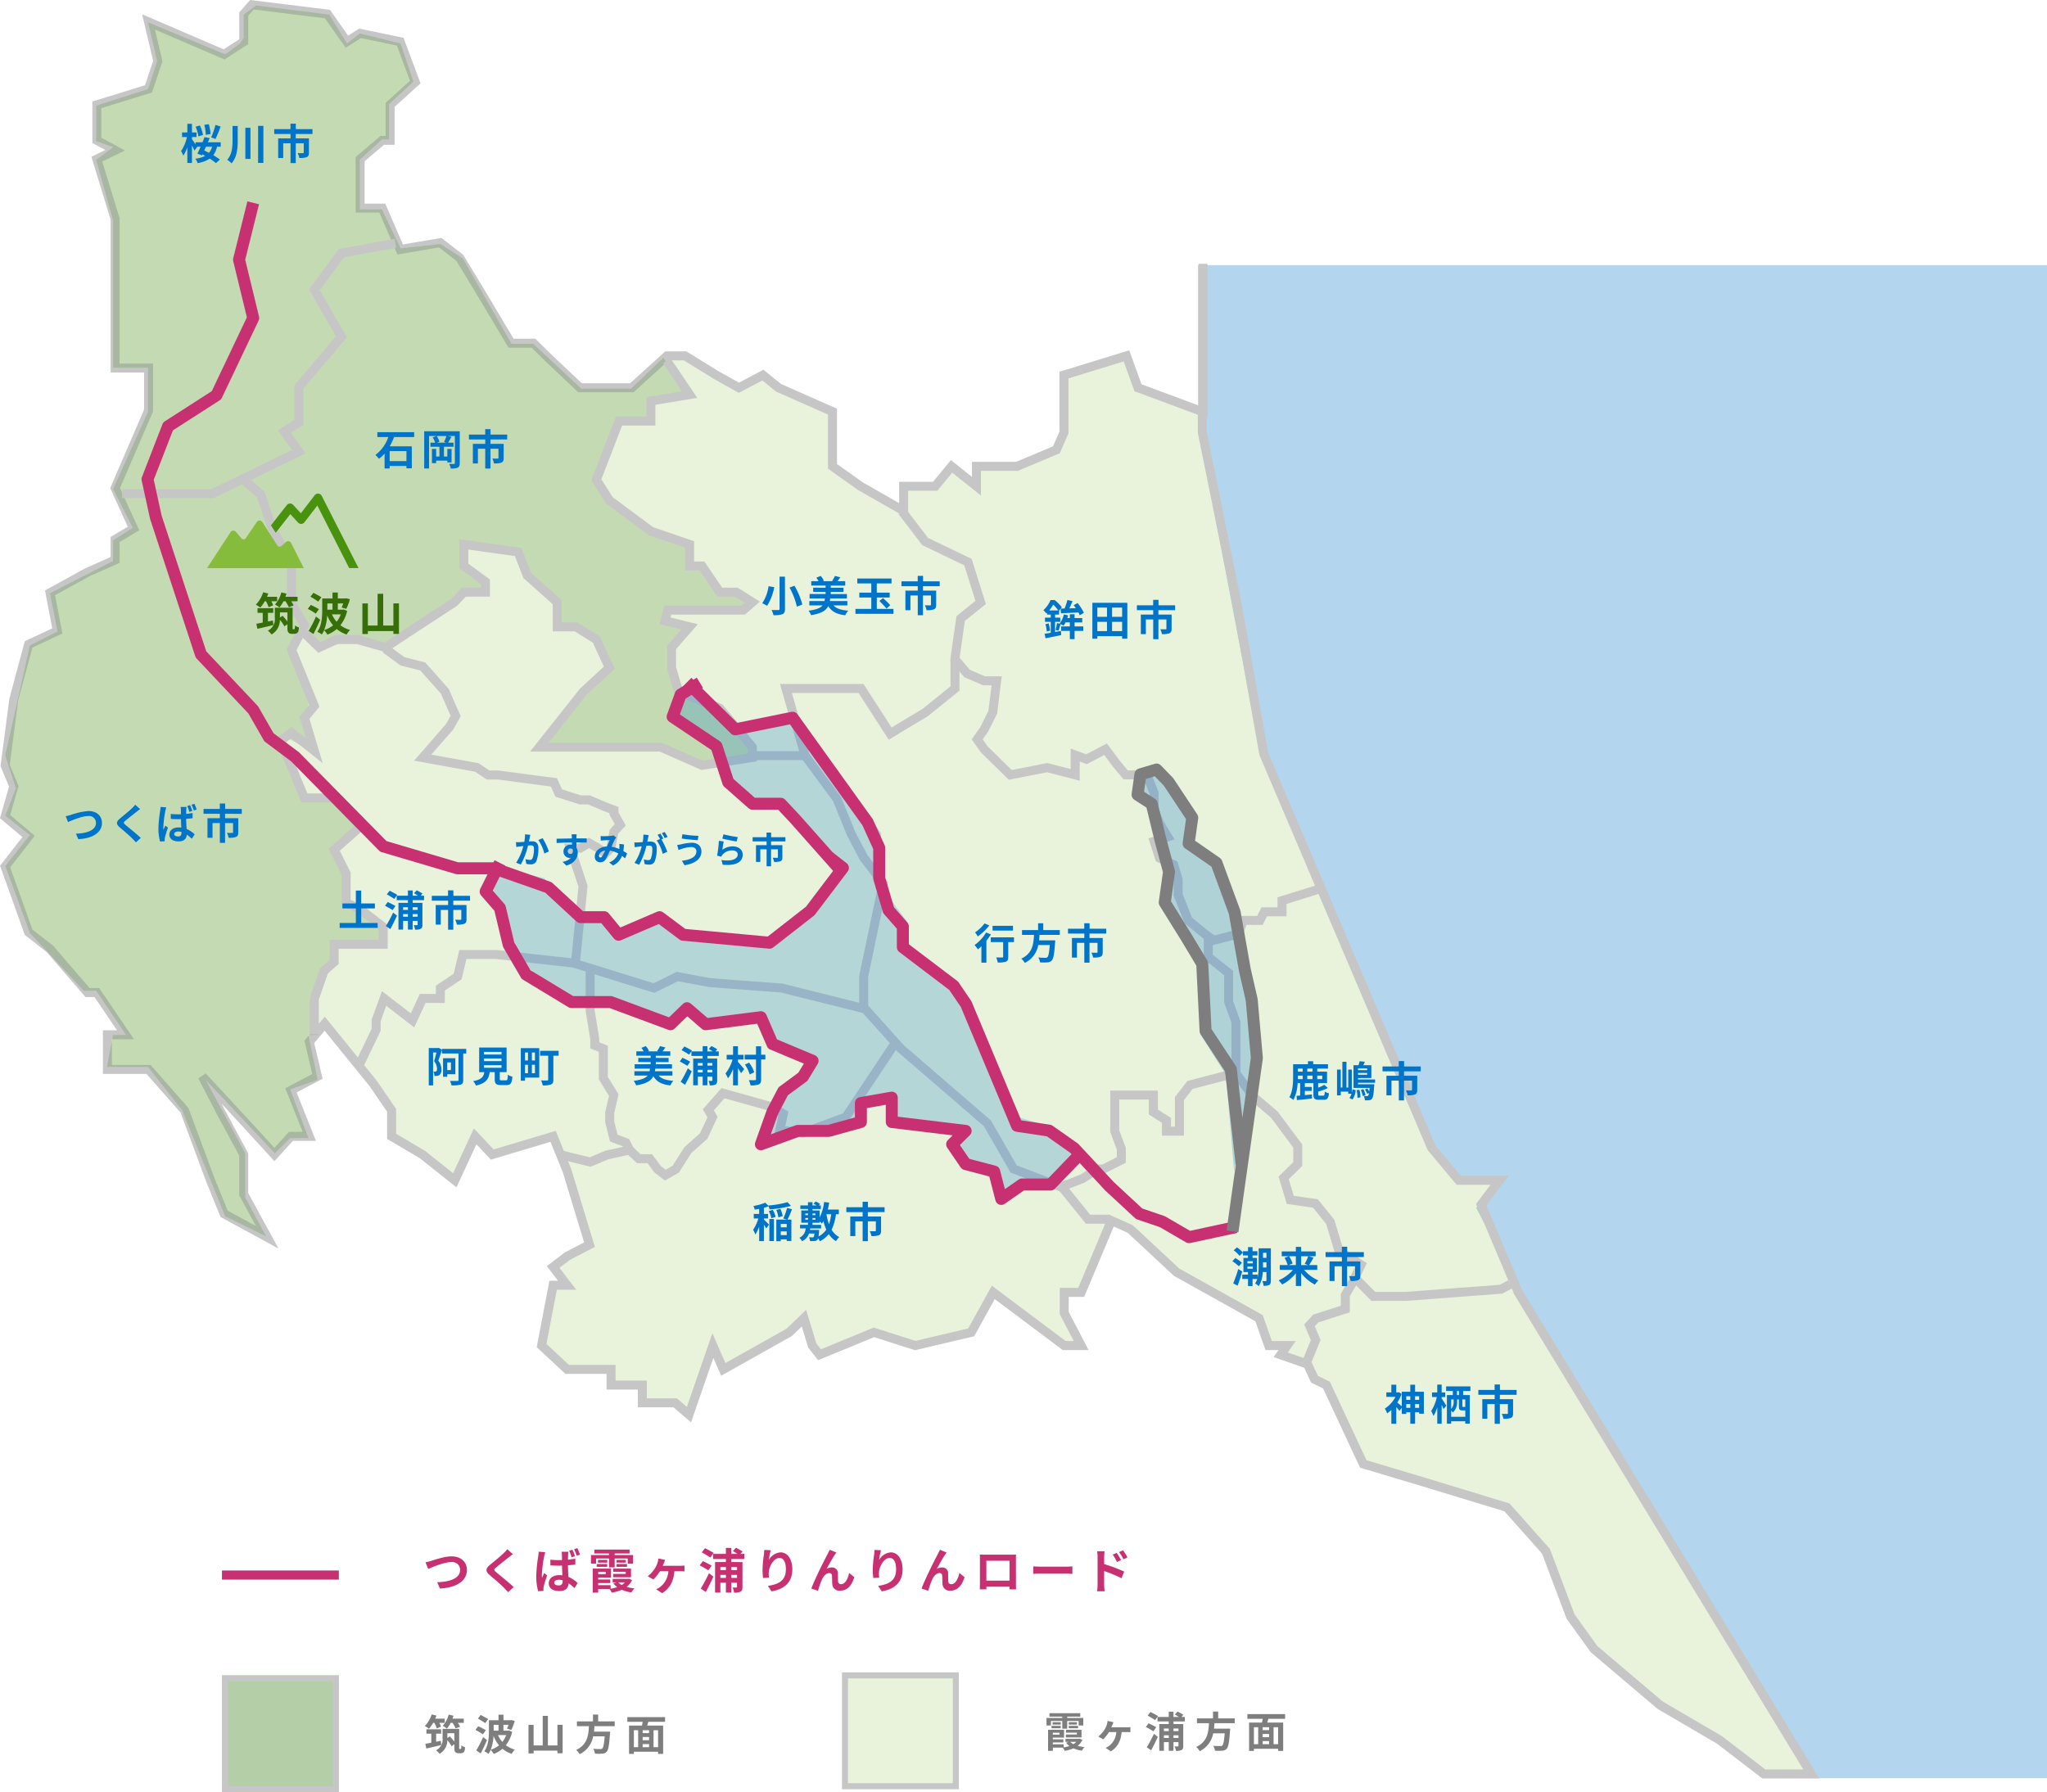 <svg xmlns="http://www.w3.org/2000/svg" width="683.396" height="598.439" viewBox="0 0 683.396 598.439">
  <g id="グループ_699" data-name="グループ 699" transform="translate(-920.891 -678.561)">
    <path id="パス_227" data-name="パス 227" d="M-9.805,74.107H200.287V579.325H122L27.724,423.164,9.733,388.9l7.693-9.245H3.324l-13.13-19.318L-62.273,237.6-83.119,128.061V74.107Z" transform="translate(1404 693)" fill="#0074c8" opacity="0.298"/>
    <path id="パス_3104" data-name="パス 3104" d="M-31.038-9.156a10.768,10.768,0,0,1,1.05,1.848l1.484-.546a8.956,8.956,0,0,0-.756-1.3h1.988v-1.4h-3.766c.112-.322.224-.658.322-.98l-1.61-.378A8.878,8.878,0,0,1-34.3-8.148a9.877,9.877,0,0,1,1.386.91,9.289,9.289,0,0,0,1.26-1.918Zm-6.062,0a11.169,11.169,0,0,1,.812,1.876l1.4-.616a6.255,6.255,0,0,0-.56-1.26h1.82v-1.4h-3.178c.154-.336.28-.686.406-1.008L-38-11.97a9.61,9.61,0,0,1-2.282,3.878,10.935,10.935,0,0,1,1.4.91,12.138,12.138,0,0,0,1.386-1.974Zm2.156,5.992-1.554.322v-2.7h1.666V-7h-4.914v1.456h1.624V-2.52c-.742.154-1.428.28-1.988.378l.322,1.568C-38.374-.9-36.512-1.316-34.8-1.75Zm2.184-.924v-1.6h2.338v2.828A16.477,16.477,0,0,0-31.934-4.62Zm4.13,3.654a.191.191,0,0,1-.154-.056,1.751,1.751,0,0,1-.028-.476V-7.14h-5.544v3.15a4,4,0,0,1-2.17,4A6.6,6.6,0,0,1-35.364,1.19a5.176,5.176,0,0,0,2.59-4.55A11.194,11.194,0,0,1-31.36-1.344L-30.422-2V-.966c0,1.05.1,1.344.364,1.6a1.342,1.342,0,0,0,.966.364h.756a1.746,1.746,0,0,0,.784-.168,1.071,1.071,0,0,0,.5-.546,4.964,4.964,0,0,0,.2-1.274,3.607,3.607,0,0,1-1.218-.644,5.341,5.341,0,0,1-.07.91c-.014.168-.056.224-.1.252a.35.35,0,0,1-.182.042Zm9.492-9.968c-.574-.378-1.736-.994-2.492-1.386l-.924,1.218a24.008,24.008,0,0,1,2.436,1.526Zm-.784,3.71a22.423,22.423,0,0,0-2.534-1.316l-.924,1.232a19.564,19.564,0,0,1,2.492,1.47Zm-.91,2.3A37.347,37.347,0,0,1-23.114.07l1.484.994c.714-1.358,1.484-2.968,2.1-4.466Zm2.548,4.228a14.519,14.519,0,0,0,.938-4.606,12.067,12.067,0,0,0,1.834,3.122A8.96,8.96,0,0,1-18.284-.168Zm2.6-8.316v1.946h-1.61V-8.484Zm2.562,3.416a7.268,7.268,0,0,1-1.288,2.282,9.184,9.184,0,0,1-1.456-2.282Zm.966-1.526-.294.056h-1.582V-8.484h1.68a10.233,10.233,0,0,1-.49,1.274l1.442.42A16.147,16.147,0,0,0-10.262-9.8l-1.2-.294-.28.07h-2.282v-1.848H-15.68v1.848h-3.206v3.57c0,2.03-.126,4.858-1.54,6.818a6.256,6.256,0,0,1,1.4.826A6.624,6.624,0,0,0-18.3-.126a8.411,8.411,0,0,1,1.022,1.358A9.629,9.629,0,0,0-14.364-.5,9.407,9.407,0,0,0-11.284,1.2,6.933,6.933,0,0,1-10.22-.21a9.286,9.286,0,0,1-3.01-1.47,11.323,11.323,0,0,0,2.114-4.466ZM3.99-8.5v6.9H.812V-11.48H-.924V-1.6H-3.962V-8.47H-5.67V1.05h1.708V.126H3.99v.882H5.726V-8.5Zm19.124.462v-1.6h-5.53v-2.282H15.862v2.282H10.5v1.6h4c-.154,3-.476,6.188-4.256,7.938a5.322,5.322,0,0,1,1.176,1.414,8.218,8.218,0,0,0,4.494-5.964h3.85c-.2,2.548-.448,3.766-.812,4.074a.9.9,0,0,1-.672.182c-.406,0-1.386,0-2.352-.1a3.874,3.874,0,0,1,.588,1.638,19.176,19.176,0,0,0,2.394,0A2.067,2.067,0,0,0,20.426.5c.56-.616.854-2.184,1.106-5.992a6.811,6.811,0,0,0,.056-.728h-5.4c.07-.6.112-1.218.154-1.82ZM37.59-1.022H36.078v-5.67H37.59Zm-8.078-5.67H30.94v5.67H29.512Zm5.068.966H32.438v-.966H34.58ZM32.438-2.058H34.58v1.036H32.438Zm2.142-1.3H32.438V-4.424H34.58Zm5.348-6.132V-11.06h-12.6v1.568h5.11c-.056.42-.14.854-.224,1.26H27.9v9.45h1.61V.5H37.59v.714h1.694v-9.45h-5.32c.112-.406.252-.826.378-1.26Z" transform="translate(1103 1263)" fill="#7e7e7e"/>
    <path id="パス_127" data-name="パス 127" d="M-8791-8476.609v9.223l-6.561,4.246-25.218-10.847,3.085,13.1-3.085,9.251-17.262,5.347v11.832l6.1,3.331-6.1,2.959,6.1,19.986v49.765h11.164v14.206l-11.164,25.873,6.145,13.527-6.145,3.646v6.832l-9.2,4.088-12.527,6.892,2.43,12.728-9.592,4.5-4.935,18.377-2.9,22.078,2.9,6.918-2.9,10.135,7.834,6.621-7.834,10.037,7.834,21.934,7.162,5.617,12.527,14.537h3.1l9.573,14.109h-6.042v11.557h13.73l12.006,13.653,8.675,23.36,4.537,11.2,14.411,7.854-7.851-14.395v-13.252l-7.959-14.767-5.852-11.324h0l15.957,17.217,8.094,8.874,5.521-6.065h6.139l-6.139-15.366,8.84-4.659-2.7-11.538,5.131-6.053,16.133,19.884,6.2,9.031v8.7l10.28,6.065,10.818,8.594,6.794-14.659,5.714,6.065,20.319-6.065,4.682,11.571,7.458,24.579-7.458,3.9-4.682,3.56,4.682,6.1h-4.682l-3.853,20.141,8.534,7.957h14.664v5.233h10.437v5.932h10.965l4.6,3.949,7.987-23.071,3.476,7.957,22.017-12.359,4.924-4.74,2.771,9.143,2.432,3.074,18.149-7.477,13.793,4.4,18.674-4.4,7.381-13.349,23.685,17.751h5.661l-5.661-10.849v-6.9h5.661l10.082-23.984,6.295,2.818,15.482,14.434,27.516,15.341,3.211,9.143h6.162l-2.141,3.074,8.971,3.156,2.307,5.019,4,1.941,12.283,26.337,19.931,5.965,28.048,8.542,13.014,14.655,8.22,21.8,7.825,10.872,22.064,18.722,19.825,11.608,14.822,11.367h15.84l-97.835-160.807-12.386-29.325,6.136-8.117h-13.636l-9.062-10.859-56.014-131.524-8.925-50.052-11.6-57.277v-6.95l-21.475-7.977-3.841-10.646-20.873,6.414v19.158l-2.525,5.781-13.15,5.532h-13.533v6.661l-8.316-6.661-5.464,6.661h-10.529v8.212l-14.385-8.212-9.371-6.661v-18.264l-18.026-7.977-5.212-4.231-8.013,4.231-7.584-4.231-10.376-6.414h-6.04l-11.749,10.646h-17.3l-10.574-9.992-4.958-4.878h-7.481l-9.968-16.705-7.14-11.79-6.547-5.086-13.363,2.282-5.966-13.819h-7.412v-16.347l7.412-6.29h2.607v-11.832l8.395-7.614-5.036-13.486-13.378-2.783-4.416,2.783-6.49-9.223-25.2-3.108Z" transform="translate(9793.263 9159.864)" fill="rgba(133,188,60,0.18)" stroke="#c6c6c6" stroke-width="3"/>
    <path id="パス_131" data-name="パス 131" d="M-16582.959-5074.723l7.711,10.108,14.291,6.874,4.242,13.466-6.68,5.386-1.889,13.242v10.107l-9.965,8.048-11.684,7.018-9.715-15.065h-25.074l6.387,22.43h-16.437" transform="translate(17805 5924)" fill="none" stroke="#c6c6c6" stroke-width="3"/>
    <path id="パス_132" data-name="パス 132" d="M-16615.334-4993.109l10.662,14.469,4.74,11.631,4.148,7.915,6.531,8.561-6.531,31.185v10.667l-27.312-6.825-24.02-1.813-10.865-2.029-7.8,3.842-26.877-8.354-25.746-2.857h-11.174l-1.744,7.369-5.777,3.842v3.471h-5.9l-3.4,7.332-9.477-7.332-2.662,7.332v3.139l-5.664,11.788" transform="translate(17805 5924)" fill="none" stroke="#c6c6c6" stroke-width="3"/>
    <path id="パス_133" data-name="パス 133" d="M-16565.785-5025.86l4.574,5.333,5.654,2.426h4.184l-1.3,10.494-2.887,5.776-2.307,3.272,2.307,3.3,8.736,8.565,12.318-2.413,9.354,2.413v-6.617l3.779,1.393,6.365-3.341,3.51,4.718,3.18,3.847h7.133l2.379,6.106v5.532l1.814,4.529,2.76,4.551-4.574,1.449,1.814,5.64,4.727,2.207,1.484,4.985v5.08l3.375,8.518,5.508,4.5,2.949,2.148,8.291-2.148,1.66-4.5h5.523l1.445-2.874h5.93v-3.735l12.832-3.988" transform="translate(17805 5924)" fill="none" stroke="#c6c6c6" stroke-width="3"/>
    <path id="パス_134" data-name="パス 134" d="M-16480.717-4932.7v6.777l6.795,5.432v9.589l2.436,6.756v16.974l-15.369,4.032-3.506,4.559v10.86h-4.318v-3.6l-4.373-2.8v-5.656h-12.9v12.062l2.191,5.853v3.767l-5.953,3h-1.98l-4.994,3.188-7.229,2.833-15.768-6.021-8.773-15.242-28.926-24.971-12.166-13.532" transform="translate(17805 5924)" fill="none" stroke="#c6c6c6" stroke-width="3"/>
    <path id="パス_135" data-name="パス 135" d="M-16471.486-4887.023l5.715,7.721,7.055,6,7.863,10.544v6.042l-4.705,4.6,2.2,7.322,8.416,1.225,4.93,6.122,2.9,9.648,7.393,4.689-2.088,4.3,6.174,6.26h10.814l31.86-2.4,3.025-1.626" transform="translate(17805 5924)" fill="none" stroke="#c6c6c6" stroke-width="3"/>
    <path id="パス_136" data-name="パス 136" d="M-16431.459-4819.1l-3.516,6.11v4.655l-9.879,3.178-2.076,2.28,2.076,4.894-2.719,6.649" transform="translate(17805 5924)" fill="none" stroke="#c6c6c6" stroke-width="3"/>
    <path id="パス_138" data-name="パス 138" d="M-16513.535-4838.323h-7.33l-9.02-11.161" transform="translate(17805 5924)" fill="none" stroke="#c6c6c6" stroke-width="3"/>
    <path id="パス_139" data-name="パス 139" d="M-16687.092-4922.4v14.408l1.557,9.58v2.052l2.842,1.115v9.812l3.5,5.673-1.359,5.818v3.188l1.359,5.334,4.012,1.523,1.273,2.464-7.643,1.684-5.537,2.333-9.477-2.333" transform="translate(17805 5924)" fill="none" stroke="#c6c6c6" stroke-width="3"/>
    <path id="パス_140" data-name="パス 140" d="M-16673.912-4861.4l3.053,2.87h3.688l2.574,3.489,2.594,2.018,3.5-2.018,4.041-6.359,5.285-4.706,2.955-6.324-1.408-2.42,4.9-5.557,16.266,4.562,3.871,2.327-1.18,5.437,7.625.974,14.441-5.322,16.65-25.01" transform="translate(17805 5924)" fill="none" stroke="#c6c6c6" stroke-width="3"/>
    <path id="パス_141" data-name="パス 141" d="M-16691.947-4924.345l2.477-25.191-4.205-12.7h3.3l2.9-1.735,3.037,1.735,2.537,1.785,1.713-1.785,1.057-5.528,2.1-2.247-2.1-3.742v-1.183l-2.77-1.036-5.574-2.367h-2.9l-7.2-2.29-1.611-3.556-18.687-2.47h-3.281l-3.787-2.518-18.043-3.276,8.984-10.321,2.014-3.583-3.615-8.25-7.383-8.3-6.783-1.714-5.619-4.153" transform="translate(17805 5924)" fill="none" stroke="#c6c6c6" stroke-width="3"/>
    <path id="パス_3097" data-name="パス 3097" d="M3.192-7.042H4.8V-5.88H3.178c.014-.322.014-.63.014-.924ZM4.8-9.394v1.022H3.192V-9.394Zm3.29,1.022H6.328V-9.394H8.092Zm0,2.492H6.328V-7.042H8.092ZM11.34-7.042V-5.88H9.66V-7.042ZM10.472-.35c-.42,0-.5-.07-.5-.49v-.882A15.86,15.86,0,0,0,13.2-2.912L12.012-3.99a10.773,10.773,0,0,1-2.044.966V-4.55h2.954V-8.372H9.66V-9.394h3.584V-10.85H8.3v-.994H6.566v.994H1.6V-6.8c0,2.072-.084,4.97-1.26,6.972a6.4,6.4,0,0,1,1.358.91A13.635,13.635,0,0,0,3.108-4.55h.84V-.392c-.448.042-.854.07-1.218.1l.154,1.428C4.284.994,6.146.8,7.91.6L7.882-.756c-.8.07-1.6.154-2.366.224v-1.4h2.31v-1.33H5.516V-4.55H8.372V-.84c0,1.414.364,1.862,1.848,1.862h1.624c1.148,0,1.554-.476,1.708-2.156a4.526,4.526,0,0,1-1.386-.574c-.042,1.148-.14,1.358-.49,1.358ZM21.2-9.058h-1.19v5.992h-.6v-8.61H18.046v8.61h-.532V-9.058H16.268v8.61h1.246v-1.26h2.492v.714H21.1A4.179,4.179,0,0,1,20.4.42l1.05.5A6.456,6.456,0,0,0,22.484-2.2l-1.064-.28A10.644,10.644,0,0,1,21.2-1.316Zm1.6,6.846a11.83,11.83,0,0,1,.28,2.576L24.08.21a8.99,8.99,0,0,0-.35-2.52Zm1.428-.042a10.7,10.7,0,0,1,.63,2.03l.924-.322a9.371,9.371,0,0,0-.7-1.974Zm2.1-6.622H23.268V-9.45H26.32Zm-3.052,1.54v-.588H26.32v.588Zm5.7,2.688v-1.12h-5.7v-.476H27.72v-4.284H25.032c.168-.35.35-.742.518-1.148l-1.75-.182a10.122,10.122,0,0,1-.364,1.33h-1.68V-2.94h5.362c-.028.476-.07.882-.112,1.2a5.267,5.267,0,0,0-.672-1.008l-.77.35a5.377,5.377,0,0,1,.784,1.428l.588-.28a1.783,1.783,0,0,1-.294.882.453.453,0,0,1-.42.168,9.32,9.32,0,0,1-1.05-.07,3.824,3.824,0,0,1,.392,1.47,10.919,10.919,0,0,0,1.456-.042,1.259,1.259,0,0,0,.9-.5c.378-.406.574-1.554.742-4.228.028-.2.042-.588.042-.588H23.268v-.49ZM44.212-8.47v-1.624H38.654v-1.82H36.876v1.82H31.444V-8.47H36.89V-7H32.76V-.462h1.68V-5.376h2.45V1.232h1.736V-5.376H41.3V-2.3c0,.154-.07.224-.294.224s-1.05,0-1.75-.028a5.975,5.975,0,0,1,.56,1.638,6.676,6.676,0,0,0,2.478-.28c.574-.252.742-.728.742-1.526V-7h-4.41V-8.47Z" transform="translate(1351 1044.775)" fill="#0074c8"/>
    <path id="パス_3094" data-name="パス 3094" d="M6.146-11.662V-.868c0,.266-.112.364-.42.364S4.382-.49,3.472-.532A7.492,7.492,0,0,1,4.13,1.2,8.561,8.561,0,0,0,7.1.882c.616-.266.854-.728.854-1.75V-11.662ZM9.478-8.008a24.07,24.07,0,0,1,2.45,6.37l1.82-.714a24.485,24.485,0,0,0-2.632-6.272Zm-7-.462A13.557,13.557,0,0,1,.364-2.786a14.022,14.022,0,0,1,1.624.868,17.9,17.9,0,0,0,2.394-6.23ZM28.784-2.058V-3.514H22.932a8.356,8.356,0,0,0,.126-.854H28.63V-5.852h-5.4v-.714H27.51v-1.4H23.226V-8.68H28.07v-1.47H25.48c.28-.364.616-.812.952-1.3L24.64-11.9a9.224,9.224,0,0,1-.952,1.638l.392.112H20.608l.322-.14a5.539,5.539,0,0,0-1.036-1.6l-1.47.574a5.579,5.579,0,0,1,.728,1.162H16.73v1.47h4.788v.714H17.374v1.4h4.144v.714H16.17v1.484h5.124c-.042.308-.084.588-.14.854H16.086v1.456H20.51c-.7.854-2.016,1.414-4.676,1.764a4.916,4.916,0,0,1,.826,1.5c3.458-.56,5.012-1.554,5.754-3.052C23.506-.014,25.2.9,28.084,1.232a6.434,6.434,0,0,1,.994-1.54c-2.366-.168-3.962-.686-4.928-1.75ZM38.612-.882V-4.69h4.3V-6.314h-4.3v-3.08h4.914v-1.638H32.1v1.638h4.676v3.08h-4V-4.69h4V-.882H31.486V.742H44.17V-.882Zm.882-2.66c.77.784,1.848,1.876,2.352,2.534l1.26-1.12c-.546-.644-1.652-1.666-2.408-2.38ZM59.612-8.47v-1.624H54.054v-1.82H52.276v1.82H46.844V-8.47H52.29V-7H48.16V-.462h1.68V-5.376h2.45V1.232h1.736V-5.376H56.7V-2.3c0,.154-.07.224-.294.224s-1.05,0-1.75-.028a5.975,5.975,0,0,1,.56,1.638,6.676,6.676,0,0,0,2.478-.28c.574-.252.742-.728.742-1.526V-7h-4.41V-8.47Z" transform="translate(1175 882.775)" fill="#0074c8"/>
    <path id="パス_3095" data-name="パス 3095" d="M2.17-8.386a13.305,13.305,0,0,0,1.358-1.932A12.781,12.781,0,0,1,5.18-8.386ZM4.13-4.578H5.866v-1.4H4.13V-7H5.474V-8.33l.5-.63L6.1-7.42c1.582-.084,3.752-.168,5.838-.28a6.531,6.531,0,0,1,.42.938l1.372-.812a13.923,13.923,0,0,0-2.1-3.276l-1.288.714c.238.308.49.658.728,1.008L8.9-9.072c.35-.756.728-1.61,1.064-2.422l-1.722-.364a21.04,21.04,0,0,1-.938,2.842l-1.3.028L6.37-9.45a12.891,12.891,0,0,0-2.394-2.394H2.618A8.946,8.946,0,0,1,.2-8.456,4.558,4.558,0,0,1,1.19-7.378c.084-.084.182-.168.266-.252V-7H2.688v1.022H.77v1.4H2.688V-.924C1.918-.784,1.2-.672.63-.6L.938.91C2.408.63,4.368.238,6.188-.154L6.076-1.54c-.644.126-1.3.252-1.946.364Zm-3.206.8a12.741,12.741,0,0,1,.434,2.45l1.12-.308a15.991,15.991,0,0,0-.49-2.408Zm9.716-.6H13.2V-5.824H10.64V-7.112H9.058v1.288h-.84c.1-.294.182-.6.266-.91L7.042-7.056a7.6,7.6,0,0,1-1.4,3.08l.126.056-.994-.238a15.186,15.186,0,0,1-.49,2.268l1.008.28c.21-.56.434-1.442.672-2.212a6.769,6.769,0,0,1,.98.56,6.966,6.966,0,0,0,.672-1.12H9.058v1.344H6.146v1.484H9.058V1.2H10.64V-1.554h2.9V-3.038h-2.9ZM23.156-1.47V-4.578h3.36V-1.47ZM18.242-4.578h3.22V-1.47h-3.22Zm3.22-4.746v3.08h-3.22v-3.08Zm5.054,3.08h-3.36v-3.08h3.36Zm-9.94-4.69v12h1.666V.21h8.274v.854h1.736v-12ZM44.212-8.47v-1.624H38.654v-1.82H36.876v1.82H31.444V-8.47H36.89V-7H32.76V-.462h1.68V-5.376h2.45V1.232h1.736V-5.376H41.3V-2.3c0,.154-.07.224-.294.224s-1.05,0-1.75-.028a5.975,5.975,0,0,1,.56,1.638,6.676,6.676,0,0,0,2.478-.28c.574-.252.742-.728.742-1.526V-7h-4.41V-8.47Z" transform="translate(1269 890.775)" fill="#0074c8"/>
    <path id="パス_3096" data-name="パス 3096" d="M13.062-11.06h-6.8v1.582h6.8Zm-9.492-.8A12.455,12.455,0,0,1,.406-8.876,9.679,9.679,0,0,1,1.33-7.518,18.8,18.8,0,0,0,5.18-11.2ZM4.1-8.834A13.641,13.641,0,0,1,.252-4.648,16.4,16.4,0,0,1,1.386-3.206c.378-.308.756-.658,1.148-1.036V1.232H4.2V-6.076A18.569,18.569,0,0,0,5.7-8.218Zm9.31,1.624H5.67v1.582H9.8V-.756c0,.21-.1.266-.35.266S8.274-.476,7.476-.518a6.9,6.9,0,0,1,.5,1.694A7.729,7.729,0,0,0,10.71.9c.616-.252.784-.714.784-1.61V-5.628h1.918Zm15.3-.826v-1.6h-5.53v-2.282H21.462v2.282H16.1v1.6h4c-.154,3-.476,6.188-4.256,7.938a5.322,5.322,0,0,1,1.176,1.414,8.218,8.218,0,0,0,4.494-5.964h3.85c-.2,2.548-.448,3.766-.812,4.074a.9.9,0,0,1-.672.182c-.406,0-1.386,0-2.352-.1a3.874,3.874,0,0,1,.588,1.638,19.176,19.176,0,0,0,2.394,0A2.067,2.067,0,0,0,26.026.5c.56-.616.854-2.184,1.106-5.992a6.811,6.811,0,0,0,.056-.728h-5.4c.07-.6.112-1.218.154-1.82Zm15.5-.434v-1.624H38.654v-1.82H36.876v1.82H31.444V-8.47H36.89V-7H32.76V-.462h1.68V-5.376h2.45V1.232h1.736V-5.376H41.3V-2.3c0,.154-.07.224-.294.224s-1.05,0-1.75-.028a5.975,5.975,0,0,1,.56,1.638,6.676,6.676,0,0,0,2.478-.28c.574-.252.742-.728.742-1.526V-7h-4.41V-8.47Z" transform="translate(1246 998.775)" fill="#0074c8"/>
    <path id="パス_3100" data-name="パス 3100" d="M3.92-6.342h1.4V-7.854H3.92V-9.912a11.241,11.241,0,0,0,1.554-.5,4,4,0,0,1,.308,1.022,37.221,37.221,0,0,0,7.182-1.148L11.8-11.788a32.959,32.959,0,0,1-6.44,1.12l.042.07L4.382-11.62A17.768,17.768,0,0,1,.42-10.514a5.388,5.388,0,0,1,.434,1.2c.476-.07.98-.14,1.484-.238v1.694H.532v1.512h1.54a13.694,13.694,0,0,1-1.75,3.78A9.067,9.067,0,0,1,1.064-.98a12.2,12.2,0,0,0,1.274-2.6v4.8H3.92V-4.3c.308.476.616.966.784,1.288l.924-1.274C5.376-4.564,4.3-5.656,3.92-5.978ZM5.74,1.19H7.266V-6.16H5.74Zm-.2-10.01a8.24,8.24,0,0,1,.868,2.408l1.414-.476A7.474,7.474,0,0,0,6.86-9.226Zm4.662,1.68a10.212,10.212,0,0,0-.784-2.436L8.05-9.2a9.126,9.126,0,0,1,.7,2.478ZM9.548-.784V-2.03h1.988V-.784ZM11.536-4.55v1.162H9.548V-4.55Zm.14-5.32a21.858,21.858,0,0,1-1.288,3.528l1.246.378H8.064v7.21H9.548V.63h1.988v.546H13.09v-7.14H11.8a29.951,29.951,0,0,0,1.5-3.458Zm7.616,7.35c.042-.168.056-.336.084-.5h3.64v-1.2h-2.87v-.686h2.38v-.462a6.5,6.5,0,0,1,.756.714c.182-.252.35-.518.518-.8a15.954,15.954,0,0,0,.952,2.828,6.7,6.7,0,0,1-2.59,2.268A15.776,15.776,0,0,0,22.33-2c.028-.168.042-.518.042-.518ZM17.752-6.5h.9v.574h-.9Zm0-1.512h.9v.546h-.9ZM21.126-6.5v.574h-.98V-6.5Zm0-1.512v.546h-.98v-.546Zm5.264.238a15.6,15.6,0,0,1-.742,3.332,19.486,19.486,0,0,1-.854-3.318l.014-.014Zm2.548,0V-9.31H25.256c.182-.742.336-1.526.462-2.31l-1.694-.238a15.225,15.225,0,0,1-1.5,5.18V-9.016h-2.38v-.49h2.786V-10.7h-.714l.462-.476A6.005,6.005,0,0,0,21.224-12l-.742.714a6.734,6.734,0,0,1,1.008.588H20.146v-1.078h-1.5V-10.7H16.086v1.19h2.562v.49h-2.24v4.1h2.24v.686h-2.66v1.2h1.876A3.608,3.608,0,0,1,15.764.1a4.174,4.174,0,0,1,.9,1.148,4.444,4.444,0,0,0,2.31-2.562h1.82c-.07.714-.154,1.036-.28,1.162-.1.112-.2.126-.392.126s-.672-.014-1.162-.056A3.256,3.256,0,0,1,19.334,1.2a9.908,9.908,0,0,0,1.512-.028,1.206,1.206,0,0,0,.91-.406,1.13,1.13,0,0,0,.266-.5,8.562,8.562,0,0,1,.588.994,8.849,8.849,0,0,0,2.968-2.38,7.434,7.434,0,0,0,2.408,2.352A6.119,6.119,0,0,1,29.078-.126,6.6,6.6,0,0,1,26.516-2.6,15.989,15.989,0,0,0,27.972-7.77Zm15.274-.7v-1.624H38.654v-1.82H36.876v1.82H31.444V-8.47H36.89V-7H32.76V-.462h1.68V-5.376h2.45V1.232h1.736V-5.376H41.3V-2.3c0,.154-.07.224-.294.224s-1.05,0-1.75-.028a5.975,5.975,0,0,1,.56,1.638,6.676,6.676,0,0,0,2.478-.28c.574-.252.742-.728.742-1.526V-7h-4.41V-8.47Z" transform="translate(1172 1091.775)" fill="#0074c8"/>
    <path id="パス_3098" data-name="パス 3098" d="M2.072,1.092C2.6-.336,3.178-2.058,3.6-3.654L2.282-4.466A44.028,44.028,0,0,1,.6.322ZM3.514-6.566A13.027,13.027,0,0,0,1.3-8.134L.322-7.07a14.839,14.839,0,0,1,2.17,1.694ZM.77-10.724A10.823,10.823,0,0,1,2.716-8.876L3.864-9.954a10.889,10.889,0,0,0-2-1.736Zm9.772,5.768c.014-.252.014-.49.014-.714V-6.706H11.7v1.75ZM11.7-9.884V-8.19H10.556V-9.884ZM5.348-5.292H7.154v.728H5.348Zm0-1.778H7.154v.728H5.348Zm7.826-4.3H9.1v5.7a18.076,18.076,0,0,1-.364,4.116V-2.59H7.056v-.854h1.47V-8.176H7.056v-.812H8.694v-1.428H7.056v-1.372H5.544v1.372H3.864v1.428h1.68v.812H4.018v4.732H5.544v.854H3.626v1.456H5.544V1.218H7.056V-1.134H8.624A6.249,6.249,0,0,1,7.91.378a5.622,5.622,0,0,1,1.232.882,10.322,10.322,0,0,0,1.344-4.732H11.7V-.686c0,.2-.07.252-.224.252s-.672.014-1.148-.014a6.026,6.026,0,0,1,.42,1.582,3.659,3.659,0,0,0,1.89-.308c.42-.266.532-.728.532-1.47Zm8.344,2.632v2.954H19.1l1.33-.518a9.975,9.975,0,0,0-1.19-2.436Zm4.13,0a15.767,15.767,0,0,1-1.19,2.548l1.176.406H23.282V-8.736Zm3.01,4.55v-1.6H25.942a25.824,25.824,0,0,0,1.47-2.478L25.8-8.736h2.324v-1.6H23.282v-1.526H21.518v1.526H16.8v1.6h2.38l-1.442.546a9.765,9.765,0,0,1,1.05,2.408H16.142v1.6h4.4a13.216,13.216,0,0,1-4.788,3.5,7.9,7.9,0,0,1,1.176,1.4,14.527,14.527,0,0,0,4.592-3.78V1.2h1.764v-4.3A14.156,14.156,0,0,0,27.86.742a7.815,7.815,0,0,1,1.162-1.4,12.981,12.981,0,0,1-4.746-3.528ZM44.212-8.47v-1.624H38.654v-1.82H36.876v1.82H31.444V-8.47H36.89V-7H32.76V-.462h1.68V-5.376h2.45V1.232h1.736V-5.376H41.3V-2.3c0,.154-.07.224-.294.224s-1.05,0-1.75-.028a5.975,5.975,0,0,1,.56,1.638,6.676,6.676,0,0,0,2.478-.28c.574-.252.742-.728.742-1.526V-7h-4.41V-8.47Z" transform="translate(1332 1106.775)" fill="#0074c8"/>
    <path id="パス_3099" data-name="パス 3099" d="M10.318-4.116V-5.362h1.358v1.246Zm-2.94,0V-5.362H8.722v1.246ZM8.722-7.98v1.2H7.378v-1.2Zm2.954,0v1.2H10.318v-1.2Zm-1.358-1.5V-11.83h-1.6v2.352H5.88v4.872C5.5-4.942,4.8-5.558,4.382-5.88A13.724,13.724,0,0,0,5.81-8.75L4.9-9.338l-.294.07H4.032v-2.576H2.394v2.576H.728v1.5H3.766A10.389,10.389,0,0,1,.21-3.85,6.394,6.394,0,0,1,.98-2.268,10.522,10.522,0,0,0,2.394-3.43V1.218H4.032v-5.6A15.878,15.878,0,0,1,5.1-3.094L5.88-4.158v2.072h1.5v-.546H8.722V1.2h1.6V-2.632h1.358v.49h1.568V-9.478Zm8.876,1.764h1.19v-1.54h-1.19v-2.618h-1.47v2.618h-1.75v1.54h1.6a13.528,13.528,0,0,1-1.89,4.676,9.373,9.373,0,0,1,.784,1.652,12.547,12.547,0,0,0,1.26-2.926V1.2h1.47V-5.11c.252.518.476,1.036.616,1.4l.952-1.106c-.224-.364-1.19-1.89-1.568-2.394Zm5.768-.658h-.644V-9.73h.644ZM27.076-4.48l-.028-.028c-.028.056-.07.084-.238.084h-.5c-.182,0-.21-.042-.21-.322v-2.17h.98Zm-4.7,3.36V-3.192a6.148,6.148,0,0,1,.546.63,4.53,4.53,0,0,0,1.428-3.6v-.756h.588v2.2c0,1.148.238,1.47,1.176,1.47h.966V-1.12Zm.812-5.8v.728a3.363,3.363,0,0,1-.812,2.436V-6.916Zm5.6-2.814v-1.54H20.678v1.54h2.24v1.358H20.944V1.176h1.428V.364h4.7v.784h1.512v-9.52H26.362V-9.73ZM44.212-8.47v-1.624H38.654v-1.82H36.876v1.82H31.444V-8.47H36.89V-7H32.76V-.462h1.68V-5.376h2.45V1.232h1.736V-5.376H41.3V-2.3c0,.154-.07.224-.294.224s-1.05,0-1.75-.028a5.975,5.975,0,0,1,.56,1.638,6.676,6.676,0,0,0,2.478-.28c.574-.252.742-.728.742-1.526V-7h-4.41V-8.47Z" transform="translate(1383 1152.775)" fill="#0074c8"/>
    <path id="パス_3101" data-name="パス 3101" d="M13.384-2.058V-3.514H7.532a8.356,8.356,0,0,0,.126-.854H13.23V-5.852h-5.4v-.714H12.11v-1.4H7.826V-8.68H12.67v-1.47H10.08c.28-.364.616-.812.952-1.3L9.24-11.9a9.224,9.224,0,0,1-.952,1.638l.392.112H5.208l.322-.14a5.539,5.539,0,0,0-1.036-1.6l-1.47.574a5.578,5.578,0,0,1,.728,1.162H1.33v1.47H6.118v.714H1.974v1.4H6.118v.714H.77v1.484H5.894c-.042.308-.084.588-.14.854H.686v1.456H5.11C4.41-1.2,3.094-.644.434-.294A4.916,4.916,0,0,1,1.26,1.2C4.718.644,6.272-.35,7.014-1.848,8.106-.014,9.8.9,12.684,1.232a6.434,6.434,0,0,1,.994-1.54C11.312-.476,9.716-.994,8.75-2.058Zm6.51-8.358c-.588-.378-1.764-.98-2.52-1.372l-.938,1.218c.812.448,1.946,1.12,2.492,1.512Zm-.588,3.724c-.588-.364-1.778-.952-2.562-1.316l-.91,1.232c.8.434,1.96,1.064,2.52,1.47ZM17.6,1.022c.756-1.372,1.554-3,2.226-4.494L18.536-4.48A45.444,45.444,0,0,1,16.142.014Zm9.128-7.28v.868H25.06v-.868ZM25.06-3.108V-3.99h1.666v.882Zm-3.192,0V-3.99h1.61v.882Zm1.61-3.15v.868h-1.61v-.868Zm5.376-2.366v-1.5H27.72l.63-.714a19.9,19.9,0,0,0-1.932-1.078l-.9.98c.392.21.91.532,1.358.812H25.06v-1.75H23.478v1.75H19.726v1.5h3.752v.882H20.314V1.19h1.554v-2.9h1.61v2.9H25.06v-2.9h1.666V-.5c0,.154-.056.21-.21.224s-.63,0-1.078-.028a5.467,5.467,0,0,1,.42,1.5,3.639,3.639,0,0,0,1.9-.28c.448-.252.56-.672.56-1.386V-7.742H25.06v-.882Zm6.4,1.2h1.862V-8.988H35.252v-2.87H33.628v2.87H31.486V-7.42h1.96a13.123,13.123,0,0,1-2.352,4.676,8.717,8.717,0,0,1,.826,1.61,12.045,12.045,0,0,0,1.708-3.15V1.2h1.624V-4.55c.406.616.812,1.26,1.05,1.708l1.022-1.386c-.294-.378-1.61-1.918-2.072-2.38Zm9.156-1.6H42.994v-2.828H41.286v2.828H37.492v1.582h3.794v6.58c0,.252-.084.336-.35.336C40.642-.5,39.76-.5,38.878-.546a7.31,7.31,0,0,1,.6,1.764A6.869,6.869,0,0,0,42.21.882c.574-.266.784-.728.784-1.708V-7.434h1.414ZM40.684-3.178a11.223,11.223,0,0,0-1.708-3.206L37.6-5.726a11.951,11.951,0,0,1,1.582,3.3Z" transform="translate(1132 1039.775)" fill="#0074c8"/>
    <path id="パス_3102" data-name="パス 3102" d="M4.354-11.326l-.238.07H1.036V1.218H2.478V-9.772H3.6c-.224.924-.5,2.044-.784,2.9A3.971,3.971,0,0,1,3.78-4.312a1.076,1.076,0,0,1-.238.84.669.669,0,0,1-.378.112,4.6,4.6,0,0,1-.6-.014,3.373,3.373,0,0,1,.364,1.428,4.79,4.79,0,0,0,.91-.028,1.711,1.711,0,0,0,.784-.308A2.156,2.156,0,0,0,5.25-4.13,4.618,4.618,0,0,0,4.228-7.042C4.62-8.12,5.082-9.52,5.446-10.7ZM8.442-6.454v2.548H7.21V-6.454ZM9.9-2.506V-7.854H5.8v6.2H7.21v-.854Zm3.654-8.47H5.46v1.54h5.5V-.63c0,.28-.112.364-.42.364S9.114-.252,8.12-.28a6.4,6.4,0,0,1,.5,1.484A9.632,9.632,0,0,0,11.7.952c.616-.224.84-.616.84-1.568v-8.82h1.008ZM19.474-5.53h5.852v.868H19.474Zm0-2.226h5.852v.868H19.474Zm0-2.212h5.852V-9.1H19.474Zm5.88,9.492c-.532,0-.616-.056-.616-.5V-3.206H27.02v-8.218H17.864v8.218h1.708c-.238,1.526-.84,2.464-3.71,3a5.276,5.276,0,0,1,.924,1.484C20.244.49,21.07-.98,21.364-3.206h1.694v2.24c0,1.568.392,2.072,2.058,2.072h1.848c1.386,0,1.82-.574,2-2.786a5.3,5.3,0,0,1-1.526-.658c-.07,1.624-.154,1.862-.63,1.862Zm8.806-9.3V-7.1h-.994V-9.772ZM36.484-7.1H35.462V-9.772h1.022ZM35.462-2.842V-5.67h1.022v2.828Zm-2.3-2.828h.994v2.828h-.994Zm4.76-5.558h-6.16V-.336h1.4v-1.05h4.76Zm6.468.9H38.206v1.638h2.7V-.742c0,.238-.1.322-.364.322s-1.218.014-2.016-.028a6.676,6.676,0,0,1,.56,1.666A7.051,7.051,0,0,0,41.832.91c.6-.266.8-.714.8-1.624v-7.98h1.764Z" transform="translate(1063 1039.775)" fill="#0074c8"/>
    <path id="パス_3093" data-name="パス 3093" d="M-41.82-9.624a13.157,13.157,0,0,1-.252,2.52c-.6.048-1.164.084-1.536.1a11.034,11.034,0,0,1-1.26,0l.132,1.608c.372-.06.984-.144,1.32-.18.228-.036.6-.084,1.02-.132A17.664,17.664,0,0,1-44.8-.156l1.56.624A25.239,25.239,0,0,0-40.824-5.88c.336-.024.624-.048.816-.048.756,0,1.164.132,1.164,1.08A8.789,8.789,0,0,1-39.336-1.6a.864.864,0,0,1-.888.516,6.838,6.838,0,0,1-1.452-.252L-41.412.24A6.634,6.634,0,0,0-40,.408,1.908,1.908,0,0,0-38.04-.684a11.617,11.617,0,0,0,.672-4.332c0-1.7-.888-2.268-2.148-2.268-.24,0-.6.024-1,.048.084-.432.18-.864.24-1.224.06-.3.144-.672.216-.984Zm4.428,1.9A13.725,13.725,0,0,1-35.376-3.2l1.5-.708a21.419,21.419,0,0,0-2.076-4.416Zm9.828,3.78a.887.887,0,0,1,.912-.936.847.847,0,0,1,.78.42c.156,1.032-.288,1.4-.78,1.4A.883.883,0,0,1-27.564-3.948Zm6.336-4.308c-.624-.012-2.244,0-3.444,0,0-.144.012-.264.012-.36.012-.192.048-.828.084-1.02H-26.3A8.041,8.041,0,0,1-26.2-8.6a3.046,3.046,0,0,1,.012.36c-1.6.024-3.756.084-5.112.084l.036,1.44c1.464-.084,3.3-.156,5.1-.18l.012.792a2.851,2.851,0,0,0-.468-.036,2.238,2.238,0,0,0-2.376,2.22A2.093,2.093,0,0,0-26.94-1.74a2.566,2.566,0,0,0,.54-.06A5.432,5.432,0,0,1-29.3-.444l1.26,1.272c2.9-.816,3.816-2.784,3.816-4.332a2.93,2.93,0,0,0-.444-1.644c0-.516,0-1.164-.012-1.764,1.608,0,2.724.024,3.444.06Zm5.16,5.964c-.216.3-.384.408-.624.408s-.444-.228-.444-.564c0-.744.72-1.548,2.04-1.752A15.37,15.37,0,0,1-16.068-2.292ZM-7.74-3.24c-.348-.228-.78-.516-1.272-.792A19.553,19.553,0,0,0-8.784-6.24l-1.56-.18a7.706,7.706,0,0,1,.012,1.3c-.012.132-.024.264-.036.408a10.414,10.414,0,0,0-2.556-.768A23,23,0,0,1-11.76-8.028a2.782,2.782,0,0,1,.4-.5l-.948-.744a2.945,2.945,0,0,1-.8.18c-.552.048-1.824.1-2.5.1a9.616,9.616,0,0,1-.984-.048l.06,1.536c.3-.048.72-.1.972-.108.54-.036,1.56-.072,2.028-.084-.276.564-.612,1.368-.948,2.136-2.388.108-4.056,1.524-4.056,3.36a1.772,1.772,0,0,0,1.824,1.92,2.031,2.031,0,0,0,1.848-1.044,24.71,24.71,0,0,0,1.38-2.856,8.33,8.33,0,0,1,2.784.96A5.125,5.125,0,0,1-13.728-.24L-12.456.792A5.953,5.953,0,0,0-9.444-2.424c.36.264.708.552,1.02.828ZM5.76-8.76a14.2,14.2,0,0,0-.972-1.632L3.84-10A11.973,11.973,0,0,1,4.812-8.34ZM-2.3-9.54a13.157,13.157,0,0,1-.252,2.52c-.6.048-1.164.084-1.536.1a11.034,11.034,0,0,1-1.26,0l.132,1.608c.372-.06.984-.144,1.32-.18.228-.036.6-.084,1.02-.132A17.626,17.626,0,0,1-5.268-.072L-3.72.552A25.751,25.751,0,0,0-1.3-5.8c.336-.024.624-.048.816-.048.744,0,1.152.132,1.152,1.08a9.073,9.073,0,0,1-.48,3.252A.874.874,0,0,1-.7-1,6.934,6.934,0,0,1-2.16-1.248L-1.9.324A6.728,6.728,0,0,0-.48.492,1.9,1.9,0,0,0,1.476-.6a11.617,11.617,0,0,0,.672-4.332C2.148-6.636,1.26-7.2,0-7.2c-.24,0-.6.024-1,.048.084-.432.18-.864.252-1.224.06-.3.132-.672.2-.984ZM4.332-8.208c-.24-.444-.66-1.2-.96-1.644l-.948.4A13.267,13.267,0,0,1,3.24-8.04l-1.1.468a13.458,13.458,0,0,1,2,4.476L5.652-3.8A23.613,23.613,0,0,0,3.72-7.944Zm11.052,4.26c0,1.86-1.884,2.82-4.836,3.156L11.412.7c3.3-.456,5.652-2.04,5.652-4.584,0-1.86-1.32-2.928-3.2-2.928a16.463,16.463,0,0,0-3.588.54,11.651,11.651,0,0,1-1.3.2L9.42-4.38c.348-.12.8-.3,1.152-.408a10.663,10.663,0,0,1,3.1-.576C14.784-5.376,15.384-4.728,15.384-3.948ZM10.728-9.66l-.24,1.44c1.368.24,3.948.468,5.34.564l.24-1.464A33.566,33.566,0,0,1,10.728-9.66Zm13.32,1.476c.924.24,3.576.792,4.776.948l.36-1.464a37.622,37.622,0,0,1-4.752-.924Zm.456.948L22.9-7.452A43.27,43.27,0,0,1,22.308-2.5l1.38.348a2.576,2.576,0,0,1,.444-.7,4.166,4.166,0,0,1,3.276-1.392c1.044,0,1.776.564,1.776,1.332,0,1.512-1.884,2.388-5.448,1.884L24.192.54c4.944.432,6.66-1.236,6.66-3.408,0-1.44-1.212-2.724-3.3-2.724A5.827,5.827,0,0,0,24.06-4.464C24.144-5.148,24.348-6.576,24.5-7.236ZM45.1-7.26V-8.652H40.332v-1.56H38.808v1.56H34.152V-7.26H38.82V-6H35.28V-.4h1.44V-4.608h2.1V1.056h1.488V-4.608H42.6v2.64c0,.132-.06.192-.252.192s-.9,0-1.5-.024a5.122,5.122,0,0,1,.48,1.4,5.722,5.722,0,0,0,2.124-.24c.492-.216.636-.624.636-1.308V-6h-3.78V-7.26Z" transform="translate(1138 966.775)" fill="#0074c8"/>
    <path id="パス_142" data-name="パス 142" d="M-16482.5-5106.225v-51.118" transform="translate(17805 5924)" fill="none" stroke="#c6c6c6" stroke-width="3"/>
    <path id="パス_246" data-name="パス 246" d="M-16821.693-5237.992l3.068,12.94-3.068,9.356-17.3,5.536v11.854l5.654,2.01-5.654,4.256,5.654,20.241v49.132h11.65v14.735l-11.65,25.8,6.568,12.937-6.568,4.206v6.838l-21.082,10.818,2.516,12.757-9.23,4.667-8.213,36.727,3.545,10.965-3.545,9.176,8.213,6.448-8.213,10.313,8.213,22.37,18,19.316h4.141l10,14.75h-4.344l-2.086,10.662h13.736l11.426,14.516,14.32,35.354,13.693,6.723-7-12.978v-14.758l-13.215-24.549,23.127,24.549,5.129-5.088h6.064l-6.064-16.26,9.121-3.2-3.057-14.969h3.057v-14.75l4.994-9.058v-6.026h16.5v-7.082l-11.377-8.174v-9.152l-5.127-7.373,9.172-8.747-9.172-9.022h-8.051l-11.193-19.346h5.129l9.121,5.391-3.057-12.025v-5.409l-6.064-19.292,3.594-4.667,5.527,4.667,12.564-2.531,8.934,2.531h2.371l22.285-14.454,2.328-2.97h7.957v-4.46l-7.957-4.731v-8.464l17.813,3.771,3.645,9.424,9.7,7.431v8.493h5.947l7.3,4.644,4.109,7.9-17.361,20.075-4.9,7.472h39.447l13.887,5.452,16.8-2.851v-3.393l-10.912-12.215-13.32-5.521-2.822-11.036.836-4.562,5.25-5.96-8.141-2.224,2.055-3.719h23.809l3.246-2.55-5.4-2.97h-5.508l-5.893-9.192h-4.164v-6.816l-13.092-4.421-12.479-9.62-5.443-7.146,7.936-20.318h9.986l.881-7.23,12.211-1.658-8.5-12.219-10.738,10.3h-16.615l-16.039-14.977h-7.248l-16.289-28.526-7.422-4.8-13.346,1.43-6.217-12.993h-7.383V-5192.1l7.383-6.779h2.371v-11.785l8.145-7.513-4.3-12.739-13.6-3.361-4.242,3.361-5.984-9.65-24.424-3.031-4.121,3.031v7.805l-1.24,1.845-4.928,3.626Z" transform="translate(17792 5924)" fill="#297404" opacity="0.189"/>
    <path id="パス_128" data-name="パス 128" d="M-16752.123-5164.2l-18.01,3.308-8.986,12.226,8.986,15.685-14.2,16.747v11.823l-4.854,3.087,4.854,6.691-23.4,11.387-5.414,2.626h-30.18" transform="translate(17805 5924)" fill="none" stroke="#c6c6c6" stroke-width="3"/>
    <path id="パス_129" data-name="パス 129" d="M-16803.234-5082.975l5.488,4.814,3.605,10.757,6.629,12.74v12.731l4.309,7.35-4.309,8.208,7.6,18.726-3.295,3.987,3.295,11-7.6-6.055-3.635,2.67,7.943,19.15h9.934l8.732,9.548-8.732,7.724,3.979,7.964v9.716l4.754,2.247,7.619,5.87v5.775h-16.352v5.886l-3.385,3-3.254,9.35v11.854" transform="translate(17805.73 5921.919)" fill="none" stroke="#c6c6c6" stroke-width="3"/>
    <path id="パス_130" data-name="パス 130" d="M-16661.516-5124.987l7.633,11.294-12.918,2.156v6.7h-10.643l-7.566,19.6,4.314,6.831,13.895,10.335,12.918,4.431v7.19h4.141l5.926,8.738h5.514l5.373,3.363-3.031,2.628h-25.18l-.963,3.574,8.221,2.025-6.035,6.885v6.755l2.363,8.051,13.738,5.481,10.887,12.979v3.461l-16.812,2.63-13.816-6.092h-40.475l14.625-18.46,8.713-8.051-4.314-9.4-6.83-4.245h-6.246v-8.228l-10.01-8.935-3.055-7.847-18.117-2.51v7.19l7.217,5.281v3.458h-7.217l-3.143,3.363-15.92,10.4-7.094,4.714-9.344-2.64h-6.969l-5.8,2.64-4.844-4.714" transform="translate(17805 5924)" fill="none" stroke="#c6c6c6" stroke-width="3"/>
    <path id="パス_3091" data-name="パス 3091" d="M.826-7.672l.784,1.96c1.442-.644,4.718-2.016,6.762-2.016a2.277,2.277,0,0,1,2.562,2.3c0,2.408-2.94,3.5-6.692,3.584L5.04,0c4.886-.252,7.882-2.268,7.882-5.4,0-2.562-1.974-4-4.48-4A23.386,23.386,0,0,0,2.52-8.092,14.956,14.956,0,0,1,.826-7.672Zm23.2-3.822a9.576,9.576,0,0,1-1.064,1.162c-.938.924-2.842,2.464-3.92,3.346-1.386,1.148-1.5,1.918-.126,3.08C20.188-2.828,22.3-1.022,23.058-.224c.392.42.826.854,1.218,1.288L25.886-.42C24.514-1.75,21.84-3.864,20.8-4.746c-.756-.644-.77-.8-.028-1.428.924-.8,2.758-2.212,3.654-2.94.322-.252.784-.616,1.218-.938ZM44.562-9.9a19.37,19.37,0,0,0-.77-1.9l-.952.294A17.61,17.61,0,0,1,43.6-9.59Zm-1.47.448a16.153,16.153,0,0,0-.742-1.9l-.952.294a14.609,14.609,0,0,1,.714,1.946Zm-10.6-1.316a13.483,13.483,0,0,1-.14,1.358,43.323,43.323,0,0,0-.574,5.782,15.867,15.867,0,0,0,.56,4.41l1.554-.1C33.88.49,33.88.252,33.88.1a3.906,3.906,0,0,1,.07-.644c.168-.756.616-2.156,1.008-3.3l-.868-.686c-.2.462-.434.938-.616,1.428a6.691,6.691,0,0,1-.056-.9,36.667,36.667,0,0,1,.658-5.362,11.869,11.869,0,0,1,.336-1.246Zm6.986,8.6c0,.826-.294,1.26-1.134,1.26-.742,0-1.3-.252-1.3-.812,0-.5.546-.84,1.33-.84a4.217,4.217,0,0,1,1.106.154Zm3.71-6.58a18.664,18.664,0,0,1-2.142.322c0-.616.028-1.134.042-1.442a8.573,8.573,0,0,1,.084-.882H39.186a5.457,5.457,0,0,1,.1.91c0,.294.014.854.014,1.526-.322.014-.644.014-.966.014A23.06,23.06,0,0,1,35.9-8.428l.014,1.666c.812.056,1.61.084,2.422.084.322,0,.644-.014.98-.014.014.98.056,1.974.1,2.828a6.158,6.158,0,0,0-.9-.056c-1.9,0-3.08.98-3.08,2.394,0,1.456,1.19,2.268,3.094,2.268,1.876,0,2.632-.952,2.716-2.268A15.424,15.424,0,0,1,42.938-.14l.938-1.47A9.063,9.063,0,0,0,41.188-3.4c-.056-.938-.126-2.058-.154-3.388.756-.056,1.5-.126,2.156-.224Zm16.422.28v-1.624H54.054v-1.82H52.276v1.82H46.844V-8.47H52.29V-7H48.16V-.462h1.68V-5.376h2.45V1.232h1.736V-5.376H56.7V-2.3c0,.154-.07.224-.294.224s-1.05,0-1.75-.028a5.975,5.975,0,0,1,.56,1.638,6.676,6.676,0,0,0,2.478-.28c.574-.252.742-.728.742-1.526V-7h-4.41V-8.47Z" transform="translate(942 958.775)" fill="#0074c8"/>
    <path id="パス_3088" data-name="パス 3088" d="M11.816-11.508a24.721,24.721,0,0,1-1.428,4.172l1.456.518a41.889,41.889,0,0,0,1.694-4.144Zm-1.61,3.052a15.945,15.945,0,0,0-.616-3.29l-1.484.224a16.481,16.481,0,0,1,.5,3.332Zm-2.548.308a12.338,12.338,0,0,0-1.022-3.164l-1.428.406a13.256,13.256,0,0,1,.91,3.234ZM10.7-4.228A5.21,5.21,0,0,1,9.66-2.184c-.532-.28-1.078-.546-1.582-.784.2-.406.378-.826.574-1.26Zm2.884,0V-5.712H9.3c.2-.476.392-.952.574-1.4L8.162-7.406c-.2.532-.406,1.106-.658,1.694H5.18v.728c-.42-.63-.952-1.428-1.2-1.75v-.714H5.5v-1.54H3.976v-2.87H2.436v2.87H.672v1.54H2.31a13.978,13.978,0,0,1-1.974,4.7,7.631,7.631,0,0,1,.756,1.512,11.348,11.348,0,0,0,1.344-2.8V1.2h1.54V-4.662c.322.63.658,1.3.84,1.75l.91-1.246-.042-.07h1.2c-.392.854-.77,1.666-1.092,2.31l1.5.6.168-.336.924.5a9.476,9.476,0,0,1-3.3.938,4,4,0,0,1,.77,1.47A10.394,10.394,0,0,0,9.912-.252a16.794,16.794,0,0,1,2.072,1.5L13.3.07a17.566,17.566,0,0,0-2.2-1.456,7.382,7.382,0,0,0,1.246-2.842Zm3.948-6.93v4.816c0,2.31-.182,4.662-1.778,6.482a7.4,7.4,0,0,1,1.428,1.2C19.04-.77,19.25-3.612,19.25-6.328v-4.83Zm4.27.6V-.14h1.708V-10.556Zm4.256-.63V1.176h1.764V-11.186ZM44.212-8.47v-1.624H38.654v-1.82H36.876v1.82H31.444V-8.47H36.89V-7H32.76V-.462h1.68V-5.376h2.45V1.232h1.736V-5.376H41.3V-2.3c0,.154-.07.224-.294.224s-1.05,0-1.75-.028a5.975,5.975,0,0,1,.56,1.638,6.676,6.676,0,0,0,2.478-.28c.574-.252.742-.728.742-1.526V-7h-4.41V-8.47Z" transform="translate(981 731.775)" fill="#0074c8"/>
    <path id="パス_3089" data-name="パス 3089" d="M10.584-1.232h-5.6v-3.36h5.6ZM13.16-9.268v-1.638H.868v1.638H4.522A12.364,12.364,0,0,1,.224-3.3,9.3,9.3,0,0,1,1.4-2.016a10.626,10.626,0,0,0,1.89-1.75V1.218H4.984V.378h5.6v.784h1.792v-7.35H5.012a24.541,24.541,0,0,0,1.442-3.08ZM23.94-7.392H20.776L21.6-7.7a6.321,6.321,0,0,0-.924-1.918H23.94a14.051,14.051,0,0,1-.812,1.988ZM28.378-11.2H16.506V1.218H18.13V-9.618h2.492l-1.274.448a6.448,6.448,0,0,1,.8,1.778H18.592v1.358H21.6v3.262H20.5V-5.306H19.1V-.574h1.4V-1.4h3.738v.6h1.414V-5.306H24.234v2.534H23.1V-6.034h3.206V-7.392H24.5c.322-.518.728-1.246,1.12-1.932l-1.232-.294H26.74V-.6c0,.238-.084.308-.308.308s-.938.014-1.582-.028a6.013,6.013,0,0,1,.532,1.554,5.211,5.211,0,0,0,2.31-.294c.518-.28.686-.7.686-1.526ZM44.212-8.47v-1.624H38.654v-1.82H36.876v1.82H31.444V-8.47H36.89V-7H32.76V-.462h1.68V-5.376h2.45V1.232h1.736V-5.376H41.3V-2.3c0,.154-.07.224-.294.224s-1.05,0-1.75-.028a5.975,5.975,0,0,1,.56,1.638,6.676,6.676,0,0,0,2.478-.28c.574-.252.742-.728.742-1.526V-7h-4.41V-8.47Z" transform="translate(1046 833.775)" fill="#0074c8"/>
    <g id="長方形_875" data-name="長方形 875" transform="translate(995 1238)" fill="rgba(41,116,4,0.35)" stroke="#c6c6c6" stroke-width="2" opacity="0.995">
      <rect width="39" height="39" stroke="none"/>
      <rect x="1" y="1" width="37" height="37" fill="none"/>
    </g>
    <g id="長方形_1039" data-name="長方形 1039" transform="translate(995 1203)" fill="rgba(0,116,200,0.33)" stroke="#c73172" stroke-width="2">
      <rect width="39" height="3" stroke="none"/>
      <rect x="1" y="1" width="37" height="1" fill="none"/>
    </g>
    <g id="長方形_876" data-name="長方形 876" transform="translate(1202 1237)" fill="rgba(133,188,60,0.18)" stroke="#c6c6c6" stroke-width="2">
      <rect width="39" height="39" stroke="none"/>
      <rect x="1" y="1" width="37" height="37" fill="none"/>
    </g>
    <path id="パス_3105" data-name="パス 3105" d="M-38.248-8.764h3.78v2.576h1.652V-8.764h3.822v1.5h1.54v-2.52h-5.362v-.448h4.354v-1.148h-10.29v1.148h4.284v.448h-5.264v2.52h1.484Zm4.984,4.494v.98h5.222V-5.838h-5.194v.966h3.654v.6Zm.966-2.072H-29.2v-.812H-32.3Zm.014-2.03v.8h2.716v-.8Zm-2.688,0h-2.716v.8h2.716Zm-3.094,2.03h3.08v-.812h-3.08Zm8.274,4.536a4.326,4.326,0,0,1-.952.77,3.582,3.582,0,0,1-1.05-.77Zm-5.614-3.038v.63h-2.212v-.63Zm6.748,1.974-.266.056H-33.4v1.008h1.148l-.938.294A4.882,4.882,0,0,0-32.074-.42a11.3,11.3,0,0,1-1.918.476V-.98h-3.626V-1.6H-34.1v-1.05h-3.514V-3.22h3.738V-5.838h-5.334V1.2h1.6V.126h3.276A4.548,4.548,0,0,1-33.656,1.2,12.484,12.484,0,0,0-30.73.364a10.207,10.207,0,0,0,2.814.77,5.082,5.082,0,0,1,.868-1.19,14.916,14.916,0,0,1-2.268-.406,5.346,5.346,0,0,0,1.568-2.016Zm10.584-3.78c.154-.322.28-.644.378-.9s.2-.5.322-.826l-1.96-.406a5.694,5.694,0,0,1-.2,1.022,6.359,6.359,0,0,1-.784,1.792,9.485,9.485,0,0,1-2.128,2.38l1.638.952a12.437,12.437,0,0,0,1.932-2.436h2.45a6.284,6.284,0,0,1-2.31,4.536,6.336,6.336,0,0,1-1.26.742l1.736,1.162c2.226-1.372,3.36-3.458,3.6-6.44h1.708c.28,0,.812.014,1.232.056V-6.72a9.623,9.623,0,0,1-1.232.07Zm15.568-3.766c-.588-.378-1.764-.98-2.52-1.372l-.938,1.218c.812.448,1.946,1.12,2.492,1.512Zm-.588,3.724c-.588-.364-1.778-.952-2.562-1.316l-.91,1.232c.8.434,1.96,1.064,2.52,1.47ZM-4.8,1.022c.756-1.372,1.554-3,2.226-4.494L-3.864-4.48A45.444,45.444,0,0,1-6.258.014Zm9.128-7.28v.868H2.66v-.868ZM2.66-3.108V-3.99H4.326v.882Zm-3.192,0V-3.99h1.61v.882Zm1.61-3.15v.868H-.532v-.868ZM6.454-8.624v-1.5H5.32l.63-.714a19.9,19.9,0,0,0-1.932-1.078l-.9.98c.392.21.91.532,1.358.812H2.66v-1.75H1.078v1.75H-2.674v1.5H1.078v.882H-2.086V1.19H-.532v-2.9h1.61v2.9H2.66v-2.9H4.326V-.5c0,.154-.056.21-.21.224s-.63,0-1.078-.028a5.467,5.467,0,0,1,.42,1.5,3.639,3.639,0,0,0,1.9-.28c.448-.252.56-.672.56-1.386V-7.742H2.66v-.882Zm16.66.588v-1.6h-5.53v-2.282H15.862v2.282H10.5v1.6h4c-.154,3-.476,6.188-4.256,7.938a5.322,5.322,0,0,1,1.176,1.414,8.218,8.218,0,0,0,4.494-5.964h3.85c-.2,2.548-.448,3.766-.812,4.074a.9.9,0,0,1-.672.182c-.406,0-1.386,0-2.352-.1a3.874,3.874,0,0,1,.588,1.638,19.176,19.176,0,0,0,2.394,0A2.067,2.067,0,0,0,20.426.5c.56-.616.854-2.184,1.106-5.992a6.811,6.811,0,0,0,.056-.728h-5.4c.07-.6.112-1.218.154-1.82ZM37.59-1.022H36.078v-5.67H37.59Zm-8.078-5.67H30.94v5.67H29.512Zm5.068.966H32.438v-.966H34.58ZM32.438-2.058H34.58v1.036H32.438Zm2.142-1.3H32.438V-4.424H34.58Zm5.348-6.132V-11.06h-12.6v1.568h5.11c-.056.42-.14.854-.224,1.26H27.9v9.45h1.61V.5H37.59v.714h1.694v-9.45h-5.32c.112-.406.252-.826.378-1.26Z" transform="translate(1310 1262)" fill="#7e7e7e"/>
    <path id="パス_1526" data-name="パス 1526" d="M-6818.993-4004.875l-3.319,2.947-2.574,5.172,12.089,8.7,7.358,15.459,6.211,6.619h9.008l19.538,18.542-9.112,15.567-13.046,10.22-32.045-3.03-5.269-3.924-12.826,3.924-6.649-3.924h-7.856l-11.772-13.139-16.967-3.93v8.906l4.583,8.162,4.316,14.7,14.612,11.227,7,2.472h9.327l16.229,5.692h5.269l4.258-5.692,6.065,5.692,18.121-1.53,3.6,8.707,13.046,5.254-2.189,5.769-5.872,4.356-8.586,17.869,14.458-4.344h8.968l10.224-3.408v-6.135h10.9v6.135l22.916,3.408-2.506,4.344,2.506,7.119,11.461,2.952,2.388,7.94,6.473-3.324,9.223-1.657,9.675-9.118-9.675-8.256-11.205-3.408-18.34-38.365-18.928-19.3v-7.438l-5.657-7.591-3.233-11.139V-3956.8l-28.158-39.957-18.928,4.232Z" transform="translate(7971.832 4913.521)" fill="#0074c8" opacity="0.226"/>
    <path id="パス_1528" data-name="パス 1528" d="M-14577.614-3087.382v-19.382L-14586-3138.2l-10.518-11.563-4.384-22.178-6.76-8.1-9.081-10.54V-3201l-4.517-10.329-4.705-11.47-5.3-2.373v-6.912l5.3-2.351,4.705,3.542,9.871,10.8v8.764l10.486,5.129,8.638,15.609,6.264,18.641,3.8,9.631,4.591,19.15v33.377" transform="translate(15149.589 6660.725) rotate(10)" fill="#0074c8" opacity="0.248"/>
    <path id="パス_3092" data-name="パス 3092" d="M-14.518-1.008V-5.88h4.564V-7.532h-4.564v-4.3H-16.31v4.3H-20.8V-5.88h4.494v4.872h-5.4V.63H-9.03V-1.008Zm12.012-9.408c-.588-.378-1.764-.98-2.52-1.372l-.938,1.218c.812.448,1.946,1.12,2.492,1.512Zm-.588,3.724c-.588-.364-1.778-.952-2.562-1.316l-.91,1.232c.8.434,1.96,1.064,2.52,1.47ZM-4.8,1.022c.756-1.372,1.554-3,2.226-4.494L-3.864-4.48A45.444,45.444,0,0,1-6.258.014Zm9.128-7.28v.868H2.66v-.868ZM2.66-3.108V-3.99H4.326v.882Zm-3.192,0V-3.99h1.61v.882Zm1.61-3.15v.868H-.532v-.868ZM6.454-8.624v-1.5H5.32l.63-.714a19.9,19.9,0,0,0-1.932-1.078l-.9.98c.392.21.91.532,1.358.812H2.66v-1.75H1.078v1.75H-2.674v1.5H1.078v.882H-2.086V1.19H-.532v-2.9h1.61v2.9H2.66v-2.9H4.326V-.5c0,.154-.056.21-.21.224s-.63,0-1.078-.028a5.467,5.467,0,0,1,.42,1.5,3.639,3.639,0,0,0,1.9-.28c.448-.252.56-.672.56-1.386V-7.742H2.66v-.882Zm15.358.154v-1.624H16.254v-1.82H14.476v1.82H9.044V-8.47H14.49V-7H10.36V-.462h1.68V-5.376h2.45V1.232h1.736V-5.376H18.9V-2.3c0,.154-.07.224-.294.224s-1.05,0-1.75-.028a5.975,5.975,0,0,1,.56,1.638,6.676,6.676,0,0,0,2.478-.28c.574-.252.742-.728.742-1.526V-7h-4.41V-8.47Z" transform="translate(1056 987.775)" fill="#0074c8"/>
    <path id="パス_3103" data-name="パス 3103" d="M.944-8.768l.9,2.24c1.648-.736,5.392-2.3,7.728-2.3A2.6,2.6,0,0,1,12.5-6.208c0,2.752-3.36,4-7.648,4.1L5.76,0c5.584-.288,9.008-2.592,9.008-6.176,0-2.928-2.256-4.576-5.12-4.576-2.32,0-5.536,1.136-6.768,1.5A17.093,17.093,0,0,1,.944-8.768Zm27.312-4.368a10.944,10.944,0,0,1-1.216,1.328c-1.072,1.056-3.248,2.816-4.48,3.824-1.584,1.312-1.712,2.192-.144,3.52,1.456,1.232,3.872,3.3,4.736,4.208.448.48.944.976,1.392,1.472l1.84-1.7C28.816-2,25.76-4.416,24.576-5.424c-.864-.736-.88-.912-.032-1.632,1.056-.912,3.152-2.528,4.176-3.36.368-.288.9-.7,1.392-1.072Zm24.272,1.824a22.136,22.136,0,0,0-.88-2.176l-1.088.336a20.125,20.125,0,0,1,.864,2.192Zm-1.68.512A18.461,18.461,0,0,0,50-12.976l-1.088.336a16.7,16.7,0,0,1,.816,2.224ZM38.736-12.3a15.411,15.411,0,0,1-.16,1.552,49.511,49.511,0,0,0-.656,6.608A18.134,18.134,0,0,0,38.56.9L40.336.784C40.32.56,40.32.288,40.32.112a4.463,4.463,0,0,1,.08-.736c.192-.864.7-2.464,1.152-3.776l-.992-.784c-.224.528-.5,1.072-.7,1.632a7.647,7.647,0,0,1-.064-1.024,41.905,41.905,0,0,1,.752-6.128,13.565,13.565,0,0,1,.384-1.424ZM46.72-2.48c0,.944-.336,1.44-1.3,1.44-.848,0-1.488-.288-1.488-.928,0-.576.624-.96,1.52-.96a4.82,4.82,0,0,1,1.264.176ZM50.96-10a21.33,21.33,0,0,1-2.448.368c0-.7.032-1.3.048-1.648a9.8,9.8,0,0,1,.1-1.008H46.384a6.237,6.237,0,0,1,.112,1.04c0,.336.016.976.016,1.744-.368.016-.736.016-1.1.016a26.354,26.354,0,0,1-2.784-.144l.016,1.9c.928.064,1.84.1,2.768.1.368,0,.736-.016,1.12-.016.016,1.12.064,2.256.112,3.232a7.038,7.038,0,0,0-1.024-.064c-2.176,0-3.52,1.12-3.52,2.736C42.1-.08,43.456.848,45.632.848c2.144,0,3.008-1.088,3.1-2.592A17.627,17.627,0,0,1,50.672-.16l1.072-1.68a10.358,10.358,0,0,0-3.072-2.048C48.608-4.96,48.528-6.24,48.5-7.76c.864-.064,1.712-.144,2.464-.256Zm6.928-.016h4.32v2.944H64.1v-2.944h4.368V-8.3h1.76v-2.88H64.1V-11.7h4.976v-1.312H57.312V-11.7h4.9v.512H56.192V-8.3h1.7Zm5.7,5.136v1.12h5.968V-6.672H63.616v1.1h4.176v.688Zm1.1-2.368h3.536v-.928H64.688Zm.016-2.32v.912h3.1v-.912Zm-3.072,0h-3.1v.912h3.1ZM58.1-7.248h3.52v-.928H58.1Zm9.456,5.184a4.944,4.944,0,0,1-1.088.88,4.094,4.094,0,0,1-1.2-.88ZM61.136-5.536v.72H58.608v-.72ZM68.848-3.28l-.3.064h-5.12v1.152h1.312l-1.072.336A5.579,5.579,0,0,0,64.944-.48a12.916,12.916,0,0,1-2.192.544V-1.12H58.608v-.7h4.016v-1.2H58.608V-3.68H62.88V-6.672h-6.1V1.376h1.824V.144h3.744a5.2,5.2,0,0,1,.784,1.232A14.268,14.268,0,0,0,66.48.416,11.665,11.665,0,0,0,69.7,1.3a5.808,5.808,0,0,1,.992-1.36A17.047,17.047,0,0,1,68.1-.528a6.11,6.11,0,0,0,1.792-2.3Zm11.3-4.32c.176-.368.32-.736.432-1.024.1-.288.224-.576.368-.944l-2.24-.464a6.507,6.507,0,0,1-.224,1.168,7.268,7.268,0,0,1-.9,2.048A10.84,10.84,0,0,1,75.152-4.1l1.872,1.088a14.213,14.213,0,0,0,2.208-2.784h2.8a7.182,7.182,0,0,1-2.64,5.184,7.241,7.241,0,0,1-1.44.848l1.984,1.328C82.48,0,83.776-2.384,84.048-5.792H86c.32,0,.928.016,1.408.064V-7.68A11,11,0,0,1,86-7.6Zm16.992-4.3c-.672-.432-2.016-1.12-2.88-1.568L93.184-12.08c.928.512,2.224,1.28,2.848,1.728Zm-.672,4.256c-.672-.416-2.032-1.088-2.928-1.5L92.5-7.744c.912.5,2.24,1.216,2.88,1.68ZM94.512,1.168c.864-1.568,1.776-3.424,2.544-5.136L95.584-5.12A51.936,51.936,0,0,1,92.848.016Zm10.432-8.32v.992h-1.9v-.992Zm-1.9,3.6V-4.56h1.9v1.008Zm-3.648,0V-4.56h1.84v1.008Zm1.84-3.6v.992h-1.84v-.992Zm6.144-2.7v-1.712h-1.3l.72-.816a22.741,22.741,0,0,0-2.208-1.232l-1.024,1.12c.448.24,1.04.608,1.552.928h-2.08v-2h-1.808v2H96.944v1.712h4.288v1.008H97.616V1.36h1.776V-1.952h1.84V1.36h1.808V-1.952h1.9V-.576c0,.176-.064.24-.24.256-.176,0-.72,0-1.232-.032a6.247,6.247,0,0,1,.48,1.712,4.159,4.159,0,0,0,2.176-.32c.512-.288.64-.768.64-1.584v-8.3H103.04V-9.856Zm6.656-3.04c-.016.448-.048,1.088-.128,1.664a38.426,38.426,0,0,0-.448,5.072,20.5,20.5,0,0,0,.192,2.64l1.968-.128a9.515,9.515,0,0,1-.08-1.68c.08-2.08,1.712-4.9,3.584-4.9,1.312,0,2.128,1.36,2.128,3.808,0,3.84-2.464,4.992-5.984,5.536l1.2,1.84c4.192-.768,6.944-2.912,6.944-7.392,0-3.488-1.712-5.648-3.92-5.648a4.9,4.9,0,0,0-3.92,2.56,25.87,25.87,0,0,1,.64-3.28Zm24.1.864-2.256-.912c-.288.672-.576,1.184-.784,1.616-.832,1.5-4.176,8.16-5.344,11.328l2.24.752a30.577,30.577,0,0,1,1.2-3.52c.56-1.3,1.44-2.384,2.528-2.384a.853.853,0,0,1,.928.88c.048.64.032,1.936.1,2.784A2.355,2.355,0,0,0,139.36.72c2.448,0,3.92-1.792,4.736-4.528L142.384-5.2c-.448,1.968-1.312,3.744-2.672,3.744A.894.894,0,0,1,138.7-2.32c-.1-.656-.048-1.936-.08-2.64a1.913,1.913,0,0,0-1.968-2.08,3.606,3.606,0,0,0-1.808.48c.784-1.392,1.984-3.6,2.768-4.736C137.792-11.552,137.968-11.84,138.128-12.032Zm12.7-.864c-.016.448-.048,1.088-.128,1.664a38.424,38.424,0,0,0-.448,5.072,20.5,20.5,0,0,0,.192,2.64l1.968-.128a9.514,9.514,0,0,1-.08-1.68c.08-2.08,1.712-4.9,3.584-4.9,1.312,0,2.128,1.36,2.128,3.808,0,3.84-2.464,4.992-5.984,5.536l1.2,1.84c4.192-.768,6.944-2.912,6.944-7.392,0-3.488-1.712-5.648-3.92-5.648a4.9,4.9,0,0,0-3.92,2.56,25.869,25.869,0,0,1,.64-3.28Zm24.1.864-2.256-.912c-.288.672-.576,1.184-.784,1.616-.832,1.5-4.176,8.16-5.344,11.328l2.24.752a30.577,30.577,0,0,1,1.2-3.52c.56-1.3,1.44-2.384,2.528-2.384a.853.853,0,0,1,.928.88c.048.64.032,1.936.1,2.784A2.355,2.355,0,0,0,176.16.72c2.448,0,3.92-1.792,4.736-4.528L179.184-5.2c-.448,1.968-1.312,3.744-2.672,3.744A.894.894,0,0,1,175.5-2.32c-.1-.656-.048-1.936-.08-2.64a1.913,1.913,0,0,0-1.968-2.08,3.606,3.606,0,0,0-1.808.48c.784-1.392,1.984-3.6,2.768-4.736C174.592-11.552,174.768-11.84,174.928-12.032ZM195.92-9.28v6.64h-7.728V-9.28Zm2.144-.512c0-.48,0-1.072.032-1.552-.576.032-1.184.032-1.584.032h-8.8c-.432,0-1.04-.016-1.7-.032.032.448.032,1.1.032,1.552v7.824c0,.768-.032,2.16-.048,2.24h2.208l-.016-.88H195.9l-.016.88H198.1c0-.064-.032-1.6-.032-2.224Zm5.808,4.9c.592-.048,1.664-.08,2.576-.08h8.592c.672,0,1.488.064,1.872.08V-7.408c-.416.032-1.136.1-1.872.1h-8.592c-.832,0-2-.048-2.576-.1Zm31.44-5.52a21.189,21.189,0,0,0-1.5-2.368l-1.328.624a14.981,14.981,0,0,1,1.488,2.4Zm-2.144.928c-.368-.72-1.008-1.744-1.456-2.416l-1.344.576a13.036,13.036,0,0,1,1.408,2.464ZM227.52-10.5a17.4,17.4,0,0,1,.144-1.936h-2.5a11.29,11.29,0,0,1,.16,1.936v9.2a17.324,17.324,0,0,1-.16,2.224h2.512c-.08-.656-.16-1.776-.16-2.224V-5.824a42.863,42.863,0,0,1,5.792,2.384l.9-2.224a55.663,55.663,0,0,0-6.688-2.5Z" transform="translate(1062 1209)" fill="#c73172"/>
    <g id="グループ_452" data-name="グループ 452" transform="translate(990.027 843.381)">
      <g id="グループ_81" data-name="グループ 81" transform="translate(0 8.986)">
        <path id="パス_159" data-name="パス 159" d="M0,117.187l7.833-11.993a1.108,1.108,0,0,1,1.774-.115l1.881,2.191a.912.912,0,0,0,.692.319h.053a.911.911,0,0,0,.7-.4l3.672-5.4a1.1,1.1,0,0,1,1.845.027l4.994,7.815a.9.9,0,0,0,.648.417.584.584,0,0,0,.124.009.922.922,0,0,0,.612-.231l1.49-1.339a1.106,1.106,0,0,1,1.73.328l4.24,8.391H0Z" transform="translate(0 -101.3)" fill="#85bc3c"/>
      </g>
      <g id="グループ_82" data-name="グループ 82" transform="translate(21.325 0)">
        <path id="パス_160" data-name="パス 160" d="M266.514,24.873,255.879,3.983l-4.3,5.6a1.377,1.377,0,0,1-1.047.541h-.062a1.417,1.417,0,0,1-1.029-.452l-2.581-2.821-4.87,6.236L240.4,10.6l5.287-6.759a1.393,1.393,0,0,1,1.038-.532h.053a1.417,1.417,0,0,1,1.029.452l2.572,2.812L255.01.541A1.4,1.4,0,0,1,256.11,0a.585.585,0,0,1,.124.009,1.366,1.366,0,0,1,1.109.745l12.294,24.119Z" transform="translate(-240.4 0)" fill="#49920e"/>
      </g>
    </g>
    <g id="グループ_421" data-name="グループ 421" transform="translate(970.141 746.29)">
      <g id="グループ_86" data-name="グループ 86" transform="translate(112.873 160.026)">
        <path id="パス_121" data-name="パス 121" d="M-9202.221-8175.965l16.044,15.788,19.138-3.885,25.058,34.91,3.867,8.509v10.181l3.138,10.675,4.759,5.425v6.937l16.958,12.866,4.159,6.119,17,40.645,10.731,1.616,8.352,5.877,11.794,12.707,9.883,9.165,7.765,2.651,8.9,5.176,15.688-3.39" transform="translate(9269.514 8175.965)" fill="none" stroke="#c73172" stroke-linejoin="round" stroke-width="4"/>
        <path id="パス_122" data-name="パス 122" d="M-9056.193-8054.643l-9.451,9.806h-9.543l-6.932,4.82-2.364-9.137-9.532-2.515-4.508-6.6,4.508-4.474-24.658-2.97v-8.13l-10.312,1.808v6.322l-10.709,2.97h-10.331l-12.341,4.474,3.866-10.847,3.574-6.841,6.573-4.844,3.246-5.351-13.394-5.608-3.866-8.939-18.449,2.346-6.2-5.352-5.531,5.352-20-7.416h-13.072l-15.142-9.176-5.81-9.964-2.93-12.283-4.77-5.482,4.77-9.548" transform="translate(9254.271 8212.612)" fill="none" stroke="#c73172" stroke-linejoin="round" stroke-width="4"/>
        <path id="パス_123" data-name="パス 123" d="M-9246.261-8132.316l18.606,6.533,10.757,9.932h7.852l4.822,5.873,13.691-5.873,7.839,5.873,28.873,2.658,13.59-10.61,10.9-14.386-4.693-3.639" transform="translate(9248.617 8194.355)" fill="none" stroke="#c73172" stroke-linejoin="round" stroke-width="4"/>
        <path id="パス_124" data-name="パス 124" d="M-9149.687-8113.473l-14.942-16.838-4.783-5.1h-9.428l-8.1-7.156-3.933-12.049-14.643-9.832,2.7-7.418,6.405-3.944" transform="translate(9267.948 8176.04)" fill="none" stroke="#c73172" stroke-linejoin="round" stroke-width="4"/>
      </g>
      <path id="パス_175" data-name="パス 175" d="M-9206.192-8062.77h-13.771l-24.707-7.312-29.485-29.937-8.685-6.488-5.264-9.175-17.442-18.493-15.047-45.765-2.8-12.738,6.857-17.661,16.161-10.384,12.267-25.8-4.728-19.471,4.728-18.987" transform="translate(9323.389 8284.98)" fill="none" stroke="#c73172" stroke-linejoin="round" stroke-width="4"/>
    </g>
    <path id="パス_1527" data-name="パス 1527" d="M51.675,149.2V126.938L43.6,95.677,33.465,84.18,29.243,62.129l-6.509-8.055L13.985,43.594V33.244l-4.35-10.27-4.53-11.4L0,9.21V2.338L5.105,0l4.53,3.522,9.508,10.739v8.714l10.1,5.1,8.319,15.52L43.6,62.129l3.658,9.577,4.421,19.041v36.192" transform="translate(1301.953 934.81) rotate(8)" fill="none" stroke="#7e7e7e" stroke-linejoin="round" stroke-width="4"/>
    <path id="パス_3090" data-name="パス 3090" d="M10.245-9.81A11.538,11.538,0,0,1,11.37-7.83l1.59-.585a9.6,9.6,0,0,0-.81-1.395h2.13v-1.5H10.245c.12-.345.24-.7.345-1.05l-1.725-.405A9.512,9.512,0,0,1,6.75-8.73a10.582,10.582,0,0,1,1.485.975A9.953,9.953,0,0,0,9.585-9.81Zm-6.5,0A11.966,11.966,0,0,1,4.62-7.8l1.5-.66a6.7,6.7,0,0,0-.6-1.35H7.47v-1.5h-3.4c.165-.36.3-.735.435-1.08l-1.71-.435A10.3,10.3,0,0,1,.345-8.67a11.716,11.716,0,0,1,1.5.975A13,13,0,0,0,3.33-9.81ZM6.06-3.39l-1.665.345v-2.9H6.18V-7.5H.915v1.56h1.74V-2.7c-.795.165-1.53.3-2.13.4L.87-.615C2.385-.96,4.38-1.41,6.21-1.875ZM8.4-4.38V-6.09H10.9v3.03a17.654,17.654,0,0,0-1.62-1.89ZM12.825-.465a.2.2,0,0,1-.165-.06,1.876,1.876,0,0,1-.03-.51V-7.65H6.69v3.375A4.287,4.287,0,0,1,4.365.015,7.071,7.071,0,0,1,5.61,1.275,5.545,5.545,0,0,0,8.385-3.6,11.993,11.993,0,0,1,9.9-1.44l1-.7v1.11c0,1.125.105,1.44.39,1.71a1.438,1.438,0,0,0,1.035.39h.81a1.871,1.871,0,0,0,.84-.18A1.147,1.147,0,0,0,14.52.3a5.319,5.319,0,0,0,.21-1.365,3.865,3.865,0,0,1-1.305-.69,5.722,5.722,0,0,1-.075.975c-.015.18-.06.24-.1.27a.375.375,0,0,1-.195.045Zm9.42-10.68c-.615-.4-1.86-1.065-2.67-1.485l-.99,1.305a25.723,25.723,0,0,1,2.61,1.635Zm-.84,3.975A24.025,24.025,0,0,0,18.69-8.58L17.7-7.26a20.962,20.962,0,0,1,2.67,1.575ZM20.43-4.71A40.014,40.014,0,0,1,17.985.075l1.59,1.065c.765-1.455,1.59-3.18,2.25-4.785ZM23.16-.18a15.556,15.556,0,0,0,1.005-4.935A12.929,12.929,0,0,0,26.13-1.77,9.6,9.6,0,0,1,23.16-.18Zm2.79-8.91v2.085H24.225V-9.09Zm2.745,3.66a7.787,7.787,0,0,1-1.38,2.445,9.84,9.84,0,0,1-1.56-2.445ZM29.73-7.065l-.315.06H27.72V-9.09h1.8a10.964,10.964,0,0,1-.525,1.365l1.545.45A17.3,17.3,0,0,0,31.755-10.5l-1.29-.315-.3.075H27.72v-1.98H25.95v1.98H22.515v3.825c0,2.175-.135,5.2-1.65,7.3a6.7,6.7,0,0,1,1.5.885,7.1,7.1,0,0,0,.78-1.41A9.012,9.012,0,0,1,24.24,1.32,10.317,10.317,0,0,0,27.36-.54a10.079,10.079,0,0,0,3.3,1.83A7.428,7.428,0,0,1,31.8-.225,9.95,9.95,0,0,1,28.575-1.8,12.132,12.132,0,0,0,30.84-6.585ZM46.275-9.1V-1.71h-3.4V-12.3H41.01V-1.71H37.755V-9.075h-1.83v10.2h1.83V.135h8.52V1.08h1.86V-9.1Z" transform="translate(1005.951 889.145)" fill="#366e08"/>
  </g>
</svg>
